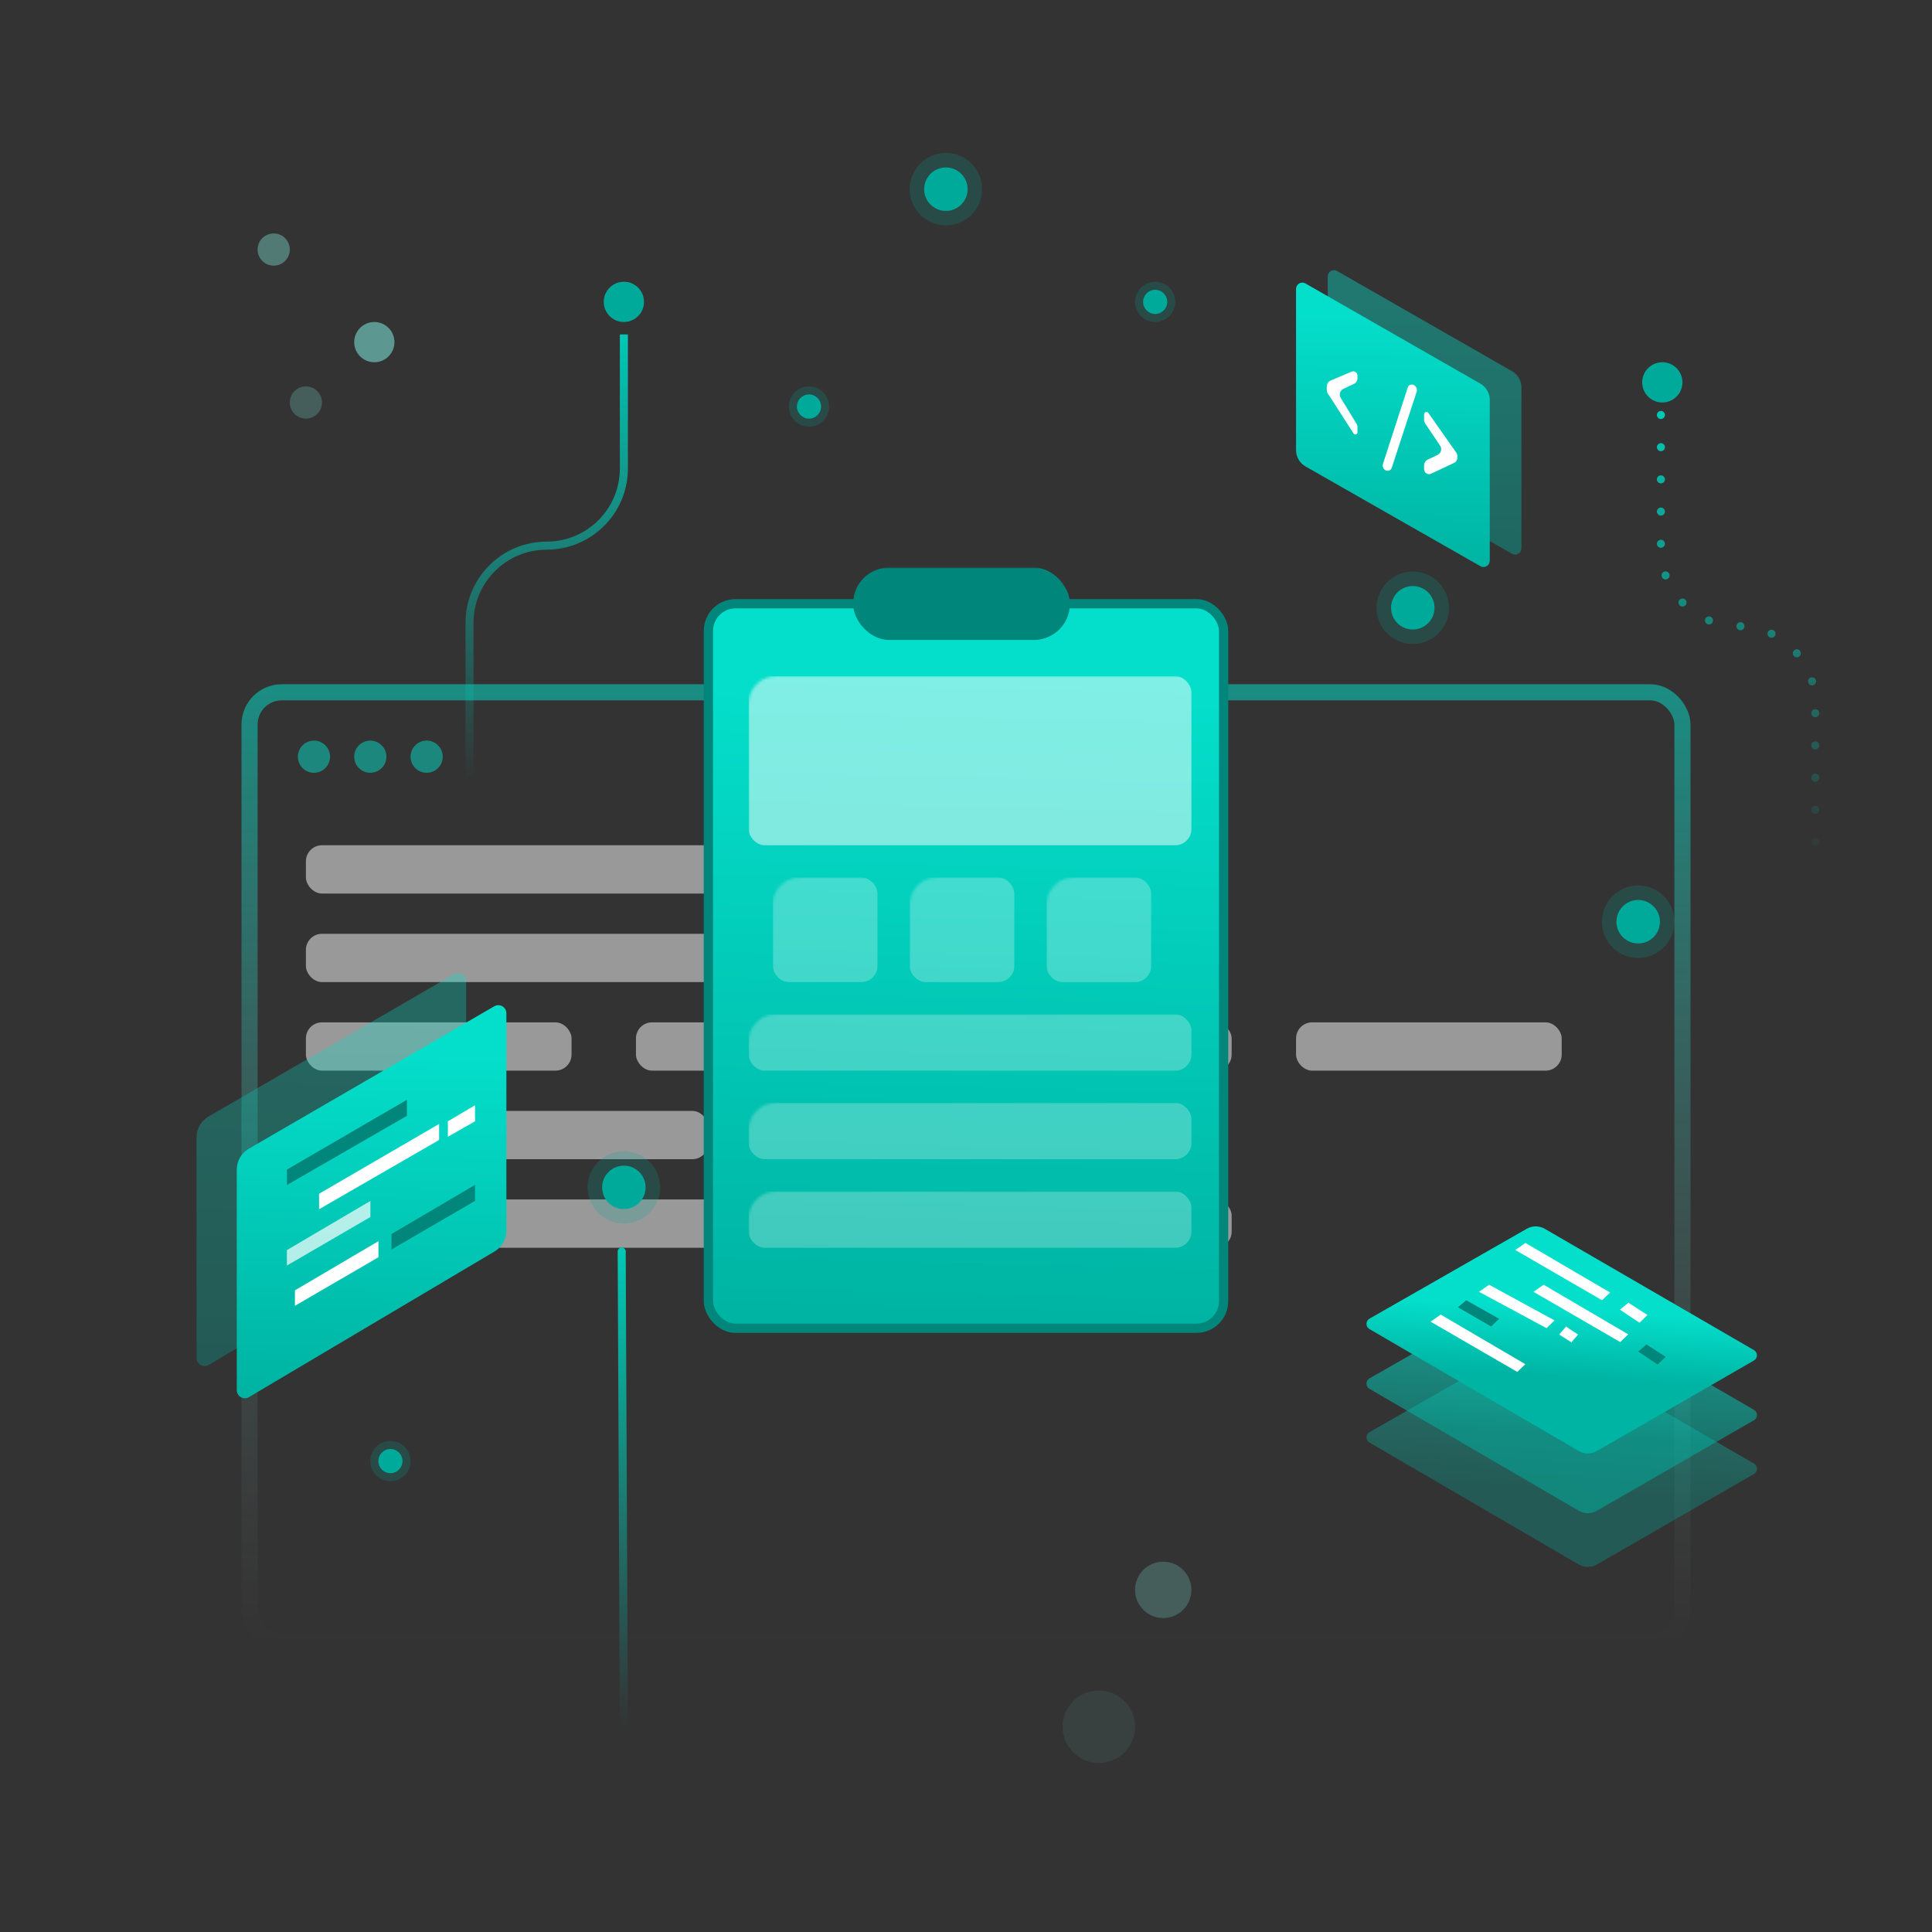 <?xml version="1.0" encoding="UTF-8"?>
<svg width="720px" height="720px" viewBox="0 0 720 720" version="1.1" xmlns="http://www.w3.org/2000/svg" xmlns:xlink="http://www.w3.org/1999/xlink">
    <rect x="0" y="0" width="720" height="720" fill="#333333" stroke="none"/>
    <title>移动应用开发</title>
    <defs>
        <rect id="path-1" x="0" y="0" width="720" height="720"></rect>
        <linearGradient x1="50%" y1="-2.53269627e-14%" x2="50%" y2="100%" id="linearGradient-3">
            <stop stop-color="#04DFCB" stop-opacity="0.238" offset="0%"></stop>
            <stop stop-color="#00B4A3" stop-opacity="0" offset="100%"></stop>
        </linearGradient>
        <linearGradient x1="50%" y1="0%" x2="50%" y2="100%" id="linearGradient-4">
            <stop stop-color="#04DFCB" stop-opacity="0.521" offset="0%"></stop>
            <stop stop-color="#979797" stop-opacity="0" offset="100%"></stop>
        </linearGradient>
        <rect id="path-5" x="0" y="0" width="528" height="348" rx="12"></rect>
        <linearGradient x1="52.844%" y1="10.663%" x2="51.313%" y2="98.266%" id="linearGradient-7">
            <stop stop-color="#04DFCB" offset="0%"></stop>
            <stop stop-color="#00B4A3" offset="100%"></stop>
        </linearGradient>
        <rect id="path-8" x="0" y="0" width="192" height="270" rx="10.105"></rect>
        <linearGradient x1="52.451%" y1="10.663%" x2="51.131%" y2="98.266%" id="linearGradient-10">
            <stop stop-color="#04DFCB" offset="0%"></stop>
            <stop stop-color="#00B4A3" offset="100%"></stop>
        </linearGradient>
        <linearGradient x1="55.624%" y1="36.855%" x2="52.596%" y2="66.129%" id="linearGradient-11">
            <stop stop-color="#04DFCB" offset="0%"></stop>
            <stop stop-color="#00B4A3" offset="100%"></stop>
        </linearGradient>
        <linearGradient x1="52.491%" y1="10.663%" x2="51.15%" y2="98.266%" id="linearGradient-12">
            <stop stop-color="#04DFCB" offset="0%"></stop>
            <stop stop-color="#00B4A3" offset="100%"></stop>
        </linearGradient>
        <linearGradient x1="50%" y1="0%" x2="50%" y2="100%" id="linearGradient-13">
            <stop stop-color="#01C8B5" offset="0%"></stop>
            <stop stop-color="#02CAB8" stop-opacity="0" offset="100%"></stop>
        </linearGradient>
        <linearGradient x1="50%" y1="0%" x2="50%" y2="100%" id="linearGradient-14">
            <stop stop-color="#01C8B5" offset="0%"></stop>
            <stop stop-color="#02CAB8" stop-opacity="0" offset="100%"></stop>
        </linearGradient>
        <linearGradient x1="50%" y1="0%" x2="50%" y2="100%" id="linearGradient-15">
            <stop stop-color="#01C8B5" offset="0%"></stop>
            <stop stop-color="#02CAB8" stop-opacity="0" offset="100%"></stop>
        </linearGradient>
    </defs>
    <g id="web显示" stroke="none" stroke-width="1" fill="none" fill-rule="evenodd">
        <g id="首页切图" transform="translate(-42, -2829)">
            <g id="移动应用开发" transform="translate(42, 2829)">
                <mask id="mask-2" fill="white">
                    <use xlink:href="#path-1"></use>
                </mask>
                <use id="蒙版" fill-opacity="0" fill="#D8D8D8" xlink:href="#path-1"></use>
                <g id="编组" mask="url(#mask-2)">
                    <g transform="translate(73.238, 57)">
                        <g id="编组-12" stroke="none" stroke-width="1" fill="none" fill-rule="evenodd" transform="translate(22.762, 204)">
                            <g id="矩形">
                                <mask id="mask-6" fill="white">
                                    <use xlink:href="#path-5"></use>
                                </mask>
                                <rect stroke="url(#linearGradient-4)" stroke-width="6" x="-3" y="-3" width="534" height="354" rx="12"></rect>
                                <rect fill="#00867A" opacity="0.049" mask="url(#mask-6)" x="0" y="0" width="528" height="39"></rect>
                            </g>
                            <rect id="矩形" fill="#FFFFFF" opacity="0.5" x="18" y="54" width="270" height="18" rx="6"></rect>
                            <rect id="矩形备份-14" fill="#FFFFFF" opacity="0.5" x="18" y="87" width="330" height="18" rx="6"></rect>
                            <rect id="矩形备份-15" fill="#FFFFFF" opacity="0.5" x="18" y="120" width="99" height="18" rx="6"></rect>
                            <rect id="矩形备份-38" fill="#FFFFFF" opacity="0.5" x="141" y="120" width="99" height="18" rx="6"></rect>
                            <rect id="矩形备份-39" fill="#FFFFFF" opacity="0.5" x="264" y="120" width="99" height="18" rx="6"></rect>
                            <rect id="矩形备份-40" fill="#FFFFFF" opacity="0.5" x="387" y="120" width="99" height="18" rx="6"></rect>
                            <rect id="矩形备份-16" fill="#FFFFFF" opacity="0.5" x="18" y="153" width="150" height="18" rx="6"></rect>
                            <rect id="矩形备份-42" fill="#FFFFFF" opacity="0.5" x="48" y="186" width="150" height="18" rx="6"></rect>
                            <rect id="矩形备份-41" fill="#FFFFFF" opacity="0.5" x="183" y="153" width="150" height="18" rx="6"></rect>
                            <rect id="矩形备份-43" fill="#FFFFFF" opacity="0.5" x="213" y="186" width="150" height="18" rx="6"></rect>
                            <circle id="椭圆形" fill="#04DCC8" opacity="0.5" cx="21" cy="21" r="6"></circle>
                            <circle id="椭圆形备份-9" fill="#04DCC8" opacity="0.5" cx="42" cy="21" r="6"></circle>
                            <circle id="椭圆形备份-10" fill="#04DCC8" opacity="0.5" cx="63" cy="21" r="6"></circle>
                        </g>
                        <g id="矩形" stroke="none" stroke-width="1" fill="none" fill-rule="evenodd" transform="translate(190.762, 168)">
                            <mask id="mask-9" fill="white">
                                <use xlink:href="#path-8"></use>
                            </mask>
                            <use id="蒙版" stroke="#00867A" stroke-width="3.459" fill="url(#linearGradient-7)" xlink:href="#path-8"></use>
                            <rect fill="#FFFFFF" opacity="0.7" mask="url(#mask-9)" x="15" y="27" width="165" height="63" rx="6"></rect>
                            <rect id="矩形备份" fill="#FFFFFF" opacity="0.5" mask="url(#mask-9)" x="15" y="153" width="165" height="21" rx="6"></rect>
                            <rect id="矩形备份-5" fill="#FFFFFF" opacity="0.5" mask="url(#mask-9)" x="15" y="186" width="165" height="21" rx="6"></rect>
                            <rect id="矩形备份-6" fill="#FFFFFF" opacity="0.5" mask="url(#mask-9)" x="15" y="219" width="165" height="21" rx="6"></rect>
                            <rect id="矩形备份-2" fill="#FFFFFF" opacity="0.5" mask="url(#mask-9)" x="24" y="102" width="39" height="39" rx="6"></rect>
                            <rect id="矩形备份-3" fill="#FFFFFF" opacity="0.5" mask="url(#mask-9)" x="75" y="102" width="39" height="39" rx="6"></rect>
                            <rect id="矩形备份-4" fill="#FFFFFF" opacity="0.5" mask="url(#mask-9)" x="126" y="102" width="39" height="39" rx="6"></rect>
                            <rect fill="#00867A" mask="url(#mask-9)" x="53.895" y="-13.5" width="80.842" height="27" rx="13.474"></rect>
                        </g>
                        <g id="编组-16" stroke="none" stroke-width="1" fill="none" fill-rule="evenodd" transform="translate(409.762, 42)">
                            <path d="M11.804,4.036 L11.804,64.111 C11.804,66.632 13.156,68.959 15.346,70.208 L80.501,107.371 C81.623,108.011 83.052,107.62 83.693,106.498 C83.894,106.144 84,105.745 84,105.338 L84,45.415 C84,42.898 82.653,40.574 80.469,39.324 L15.307,2.006 C14.185,1.364 12.756,1.752 12.113,2.873 C11.911,3.227 11.804,3.628 11.804,4.036 Z" id="路径-40备份" fill="url(#linearGradient-10)" opacity="0.4"></path>
                            <path d="M0,8.67 L0,68.744 C-4.13217042e-15,71.265 1.352,73.592 3.542,74.841 L68.697,112.004 C69.819,112.644 71.248,112.254 71.889,111.131 C72.09,110.778 72.196,110.378 72.196,109.972 L72.196,50.048 C72.196,47.532 70.849,45.208 68.665,43.957 L3.503,6.639 C2.381,5.997 0.952,6.386 0.309,7.507 C0.107,7.861 1.72639945e-15,8.262 0,8.67 Z" id="路径-40" fill="url(#linearGradient-10)"></path>
                            <path d="M20.644,39.512 L12.876,42.832 C12.015,43.201 11.456,44.047 11.456,44.984 L11.456,46.352 C11.456,46.801 11.585,47.241 11.829,47.619 L21.452,62.561 C21.685,62.924 22.169,63.029 22.533,62.795 C22.756,62.651 22.891,62.403 22.891,62.137 L22.891,60.138 C22.891,59.707 22.772,59.284 22.546,58.916 L16.631,49.264 C15.955,48.163 16.301,46.722 17.403,46.047 C17.475,46.003 17.55,45.962 17.626,45.926 L21.551,44.073 C22.369,43.686 22.891,42.862 22.891,41.957 L22.891,40.995 C22.891,40.104 22.169,39.382 21.278,39.382 C21.06,39.382 20.844,39.426 20.644,39.512 Z" id="路径-41" fill="#FFFFFF"></path>
                            <path d="M47.719,55.411 L47.719,57.478 C47.719,57.941 47.856,58.394 48.114,58.779 L53.693,67.119 C54.412,68.193 54.123,69.646 53.049,70.364 C52.956,70.427 52.858,70.483 52.756,70.531 L49.051,72.3 C48.237,72.688 47.719,73.51 47.719,74.411 L47.719,75.85 C47.719,76.872 48.547,77.7 49.568,77.7 C49.841,77.7 50.11,77.64 50.356,77.524 L58.882,73.511 C59.628,73.16 60.104,72.409 60.104,71.584 L60.104,70.973 C60.104,70.491 59.956,70.021 59.678,69.627 L49.317,54.905 C49.038,54.507 48.489,54.412 48.092,54.692 C47.858,54.856 47.719,55.125 47.719,55.411 Z" id="路径-42" fill="#FFFFFF"></path>
                            <path d="M41.62,45.414 L32.386,73.884 C32.072,74.851 32.539,75.899 33.467,76.312 C34.282,76.675 35.236,76.309 35.598,75.494 C35.621,75.444 35.64,75.393 35.657,75.341 L44.933,47.06 C45.265,46.049 44.804,44.948 43.851,44.475 C43.06,44.083 42.101,44.405 41.708,45.196 C41.673,45.266 41.644,45.339 41.62,45.414 Z" id="路径-43" fill="#FFFFFF"></path>
                        </g>
                        <g id="编组-20备份" stroke="none" stroke-width="1" fill="none" fill-rule="evenodd" transform="translate(433.762, 399)">
                            <path d="M3.37,77.717 L61.987,44.209 C64.066,43.02 66.621,43.028 68.693,44.23 L146.648,89.436 C147.718,90.057 148.083,91.427 147.462,92.498 C147.265,92.837 146.983,93.119 146.643,93.315 L88.098,127.056 C86.012,128.258 83.441,128.252 81.36,127.04 L3.354,81.597 C2.285,80.974 1.923,79.603 2.546,78.534 C2.744,78.194 3.028,77.912 3.37,77.717 Z" id="路径-57备份-2" fill="url(#linearGradient-11)" opacity="0.3"></path>
                            <path d="M3.37,57.685 L61.987,24.178 C64.066,22.989 66.621,22.997 68.693,24.198 L146.648,69.404 C147.718,70.025 148.083,71.396 147.462,72.466 C147.265,72.805 146.983,73.087 146.643,73.283 L88.098,107.024 C86.012,108.227 83.441,108.221 81.36,107.008 L3.354,61.566 C2.285,60.943 1.923,59.571 2.546,58.502 C2.744,58.162 3.028,57.88 3.37,57.685 Z" id="路径-57备份" fill="url(#linearGradient-11)" opacity="0.5"></path>
                            <path d="M3.37,35.428 L61.987,1.92 C64.066,0.732 66.621,0.74 68.693,1.941 L146.648,47.147 C147.718,47.768 148.083,49.138 147.462,50.209 C147.265,50.548 146.983,50.83 146.643,51.026 L88.098,84.767 C86.012,85.969 83.441,85.963 81.36,84.751 L3.354,39.308 C2.285,38.685 1.923,37.314 2.546,36.245 C2.744,35.905 3.028,35.623 3.37,35.428 Z" id="路径-57" fill="url(#linearGradient-11)"></path>
                            <polygon id="路径-58" fill="#FFFFFF" points="61.501 7.21 57.717 9.84 90.037 28.567 93.02 25.683"></polygon>
                            <polygon id="路径-58备份-2" fill="#FFFFFF" points="68.268 22.79 64.484 25.42 96.804 44.148 99.787 41.263"></polygon>
                            <polygon id="路径-58备份-3" fill="#FFFFFF" points="29.923 33.918 26.139 36.548 58.459 55.276 61.441 52.392"></polygon>
                            <polygon id="路径-58备份-4" fill="#FFFFFF" points="47.967 22.79 44.184 25.42 69.346 38.966 72.329 36.082"></polygon>
                            <polygon id="路径-58备份" fill="#FFFFFF" points="99.846 29.467 96.718 32.083 103.978 36.949 106.961 34.065"></polygon>
                            <polygon id="路径-58备份-6" fill="#00867A" points="106.613 45.047 103.485 47.663 110.745 52.529 113.728 49.645"></polygon>
                            <polygon id="路径-58备份-7" fill="#00867A" points="39.439 28.567 36.311 31.183 48.691 38.355 51.674 35.471"></polygon>
                            <polygon id="路径-58备份-5" fill="#FFFFFF" points="76.603 38.373 74.061 41.352 78.622 44.236 81.104 41.352"></polygon>
                        </g>
                        <g id="编组-25" stroke="none" stroke-width="1" fill="none" fill-rule="evenodd" transform="translate(0, 303.391)">
                            <path d="M0,63.481 L0,145.7 C-2.01753992e-15,147.357 1.343,148.7 3,148.7 C3.539,148.7 4.067,148.555 4.53,148.281 L96.067,93.995 C98.8,92.374 100.476,89.431 100.476,86.254 L100.476,5.209 C100.476,3.552 99.133,2.209 97.476,2.209 C96.947,2.209 96.428,2.349 95.97,2.614 L4.483,55.696 C1.708,57.306 -5.01900215e-15,60.272 0,63.481 Z" id="路径-62备份" fill="url(#linearGradient-12)" opacity="0.3"></path>
                            <path d="M15,75.481 L15,157.7 C15,159.357 16.343,160.7 18,160.7 C18.539,160.7 19.067,160.555 19.53,160.281 L111.067,105.995 C113.8,104.374 115.476,101.431 115.476,98.254 L115.476,17.209 C115.476,15.552 114.133,14.209 112.476,14.209 C111.947,14.209 111.428,14.349 110.97,14.614 L19.483,67.696 C16.708,69.306 15,72.272 15,75.481 Z" id="路径-62" fill="url(#linearGradient-12)"></path>
                            <polygon id="路径-63" fill="#00867A" points="33.675 75.484 33.675 81.248 78.409 55.451 78.409 49.466"></polygon>
                            <polygon id="路径-63备份" fill="#FFFFFF" points="45.675 84.484 45.675 90.248 90.409 64.451 90.409 58.466"></polygon>
                            <polygon id="路径-63备份-5" fill="#FFFFFF" points="93.675 57.484 93.675 63.248 103.794 57.484 103.794 51.498"></polygon>
                            <polygon id="路径-63备份-2" fill="#FFFFFF" opacity="0.7" points="33.675 105.484 33.675 111.248 64.794 93.15 64.794 87.165"></polygon>
                            <polygon id="路径-63备份-3" fill="#FFFFFF" points="36.675 120.484 36.675 126.248 67.794 108.15 67.794 102.165"></polygon>
                            <polygon id="路径-63备份-4" fill="#00867A" points="72.675 99.484 72.675 105.248 103.794 87.15 103.794 81.165"></polygon>
                        </g>
                        <circle id="椭圆形" stroke="none" fill="#00AA9A" fill-rule="evenodd" cx="159.262" cy="55.5" r="7.5"></circle>
                        <circle id="椭圆形备份-6" stroke="none" fill="#00AA9A" fill-rule="evenodd" cx="546.262" cy="85.5" r="7.5"></circle>
                        <path d="M159.262,67.648 L159.262,117.583 C159.262,133.469 146.384,146.347 130.498,146.347 C114.612,146.347 101.734,159.225 101.734,175.111 L101.734,235.166 L101.734,235.166" id="路径-64" stroke="url(#linearGradient-13)" stroke-width="3" fill="none"></path>
                        <path d="M603.262,97.648 L603.262,147.583 C603.262,163.469 590.384,176.347 574.498,176.347 C558.612,176.347 545.734,189.225 545.734,205.111 L545.734,265.166 L545.734,265.166" id="路径-64备份" stroke="url(#linearGradient-13)" stroke-width="3" fill="none" stroke-linecap="round" stroke-dasharray="0,12" transform="translate(574.498, 181.407) scale(-1, 1) translate(-574.498, -181.407) "></path>
                        <circle id="椭圆形备份" stroke="none" fill="#70C2B9" fill-rule="evenodd" opacity="0.7" cx="66.262" cy="70.5" r="7.5"></circle>
                        <circle id="椭圆形备份-4" stroke="none" fill="#70C2B9" fill-rule="evenodd" opacity="0.1" cx="336.262" cy="586.5" r="13.5"></circle>
                        <circle id="椭圆形备份-5" stroke="none" fill="#70C2B9" fill-rule="evenodd" opacity="0.3" cx="360.262" cy="535.5" r="10.5"></circle>
                        <circle id="椭圆形备份-2" stroke="none" fill="#70C2B9" fill-rule="evenodd" opacity="0.5" cx="28.762" cy="36" r="6"></circle>
                        <circle id="椭圆形备份-3" stroke="none" fill="#70C2B9" fill-rule="evenodd" opacity="0.3" cx="40.762" cy="93" r="6"></circle>
                        <g id="编组备份-3" stroke="none" stroke-width="1" fill="none" fill-rule="evenodd" transform="translate(265.762, 0)">
                            <circle id="椭圆形" fill="#00AA9A" opacity="0.2" cx="13.5" cy="13.5" r="13.5"></circle>
                            <circle id="椭圆形" fill="#00AA9A" cx="13.5" cy="13.5" r="8.1"></circle>
                        </g>
                        <g id="编组备份-7" stroke="none" stroke-width="1" fill="none" fill-rule="evenodd" transform="translate(145.762, 372)">
                            <circle id="椭圆形" fill="#00AA9A" opacity="0.2" cx="13.5" cy="13.5" r="13.5"></circle>
                            <circle id="椭圆形" fill="#00AA9A" cx="13.5" cy="13.5" r="8.1"></circle>
                        </g>
                        <g id="编组备份-4" stroke="none" stroke-width="1" fill="none" fill-rule="evenodd" transform="translate(439.762, 156)">
                            <circle id="椭圆形" fill="#00AA9A" opacity="0.2" cx="13.5" cy="13.5" r="13.5"></circle>
                            <circle id="椭圆形" fill="#00AA9A" cx="13.5" cy="13.5" r="8.1"></circle>
                        </g>
                        <g id="编组备份-5" stroke="none" stroke-width="1" fill="none" fill-rule="evenodd" transform="translate(523.762, 273)">
                            <circle id="椭圆形" fill="#00AA9A" opacity="0.2" cx="13.5" cy="13.5" r="13.5"></circle>
                            <circle id="椭圆形" fill="#00AA9A" cx="13.5" cy="13.5" r="8.1"></circle>
                        </g>
                        <g id="编组备份-6" stroke="none" stroke-width="1" fill="none" fill-rule="evenodd" transform="translate(64.762, 480)">
                            <circle id="椭圆形" fill="#00AA9A" opacity="0.2" cx="7.5" cy="7.5" r="7.5"></circle>
                            <circle id="椭圆形" fill="#00AA9A" cx="7.5" cy="7.5" r="4.5"></circle>
                        </g>
                        <g id="编组备份-8" stroke="none" stroke-width="1" fill="none" fill-rule="evenodd" transform="translate(220.762, 87)">
                            <circle id="椭圆形" fill="#00AA9A" opacity="0.2" cx="7.5" cy="7.5" r="7.5"></circle>
                            <circle id="椭圆形" fill="#00AA9A" cx="7.5" cy="7.5" r="4.5"></circle>
                        </g>
                        <g id="编组备份-9" stroke="none" stroke-width="1" fill="none" fill-rule="evenodd" transform="translate(349.762, 48)">
                            <circle id="椭圆形" fill="#00AA9A" opacity="0.2" cx="7.5" cy="7.5" r="7.5"></circle>
                            <circle id="椭圆形" fill="#00AA9A" cx="7.5" cy="7.5" r="4.5"></circle>
                        </g>
                        <line x1="278.452" y1="37.405" x2="278.452" y2="116.646" id="路径-4备份-2" stroke="url(#linearGradient-14)" stroke-width="3" fill="none" stroke-linecap="round" stroke-dasharray="0,15"></line>
                        <line x1="158.452" y1="409.405" x2="159.262" y2="586.5" id="路径-4备份-6" stroke="url(#linearGradient-15)" stroke-width="3" fill="none" stroke-linecap="round"></line>
                        <line x1="452.452" y1="193.405" x2="452.452" y2="272.646" id="路径-4备份-3" stroke="url(#linearGradient-14)" stroke-width="3" fill="none" stroke-linecap="round" stroke-dasharray="0,15"></line>
                        <line x1="536.452" y1="310.405" x2="536.452" y2="389.646" id="路径-4备份-4" stroke="url(#linearGradient-14)" stroke-width="3" fill="none" stroke-linecap="round" stroke-dasharray="0,15"></line>
                        <line x1="72.262" y1="501" x2="72.262" y2="580.241" id="路径-4备份-5" stroke="url(#linearGradient-14)" stroke-width="3" fill="none" stroke-linecap="round" stroke-dasharray="0,15"></line>
                        <line x1="228.262" y1="108" x2="228.262" y2="187.241" id="路径-4备份-7" stroke="url(#linearGradient-14)" stroke-width="3" fill="none" stroke-linecap="round" stroke-dasharray="0,15"></line>
                        <line x1="357.262" y1="69" x2="357.262" y2="148.241" id="路径-4备份-8" stroke="url(#linearGradient-14)" stroke-width="3" fill="none" stroke-linecap="round" stroke-dasharray="0,15"></line>
                    </g>
                </g>
            </g>
        </g>
    </g>
</svg>